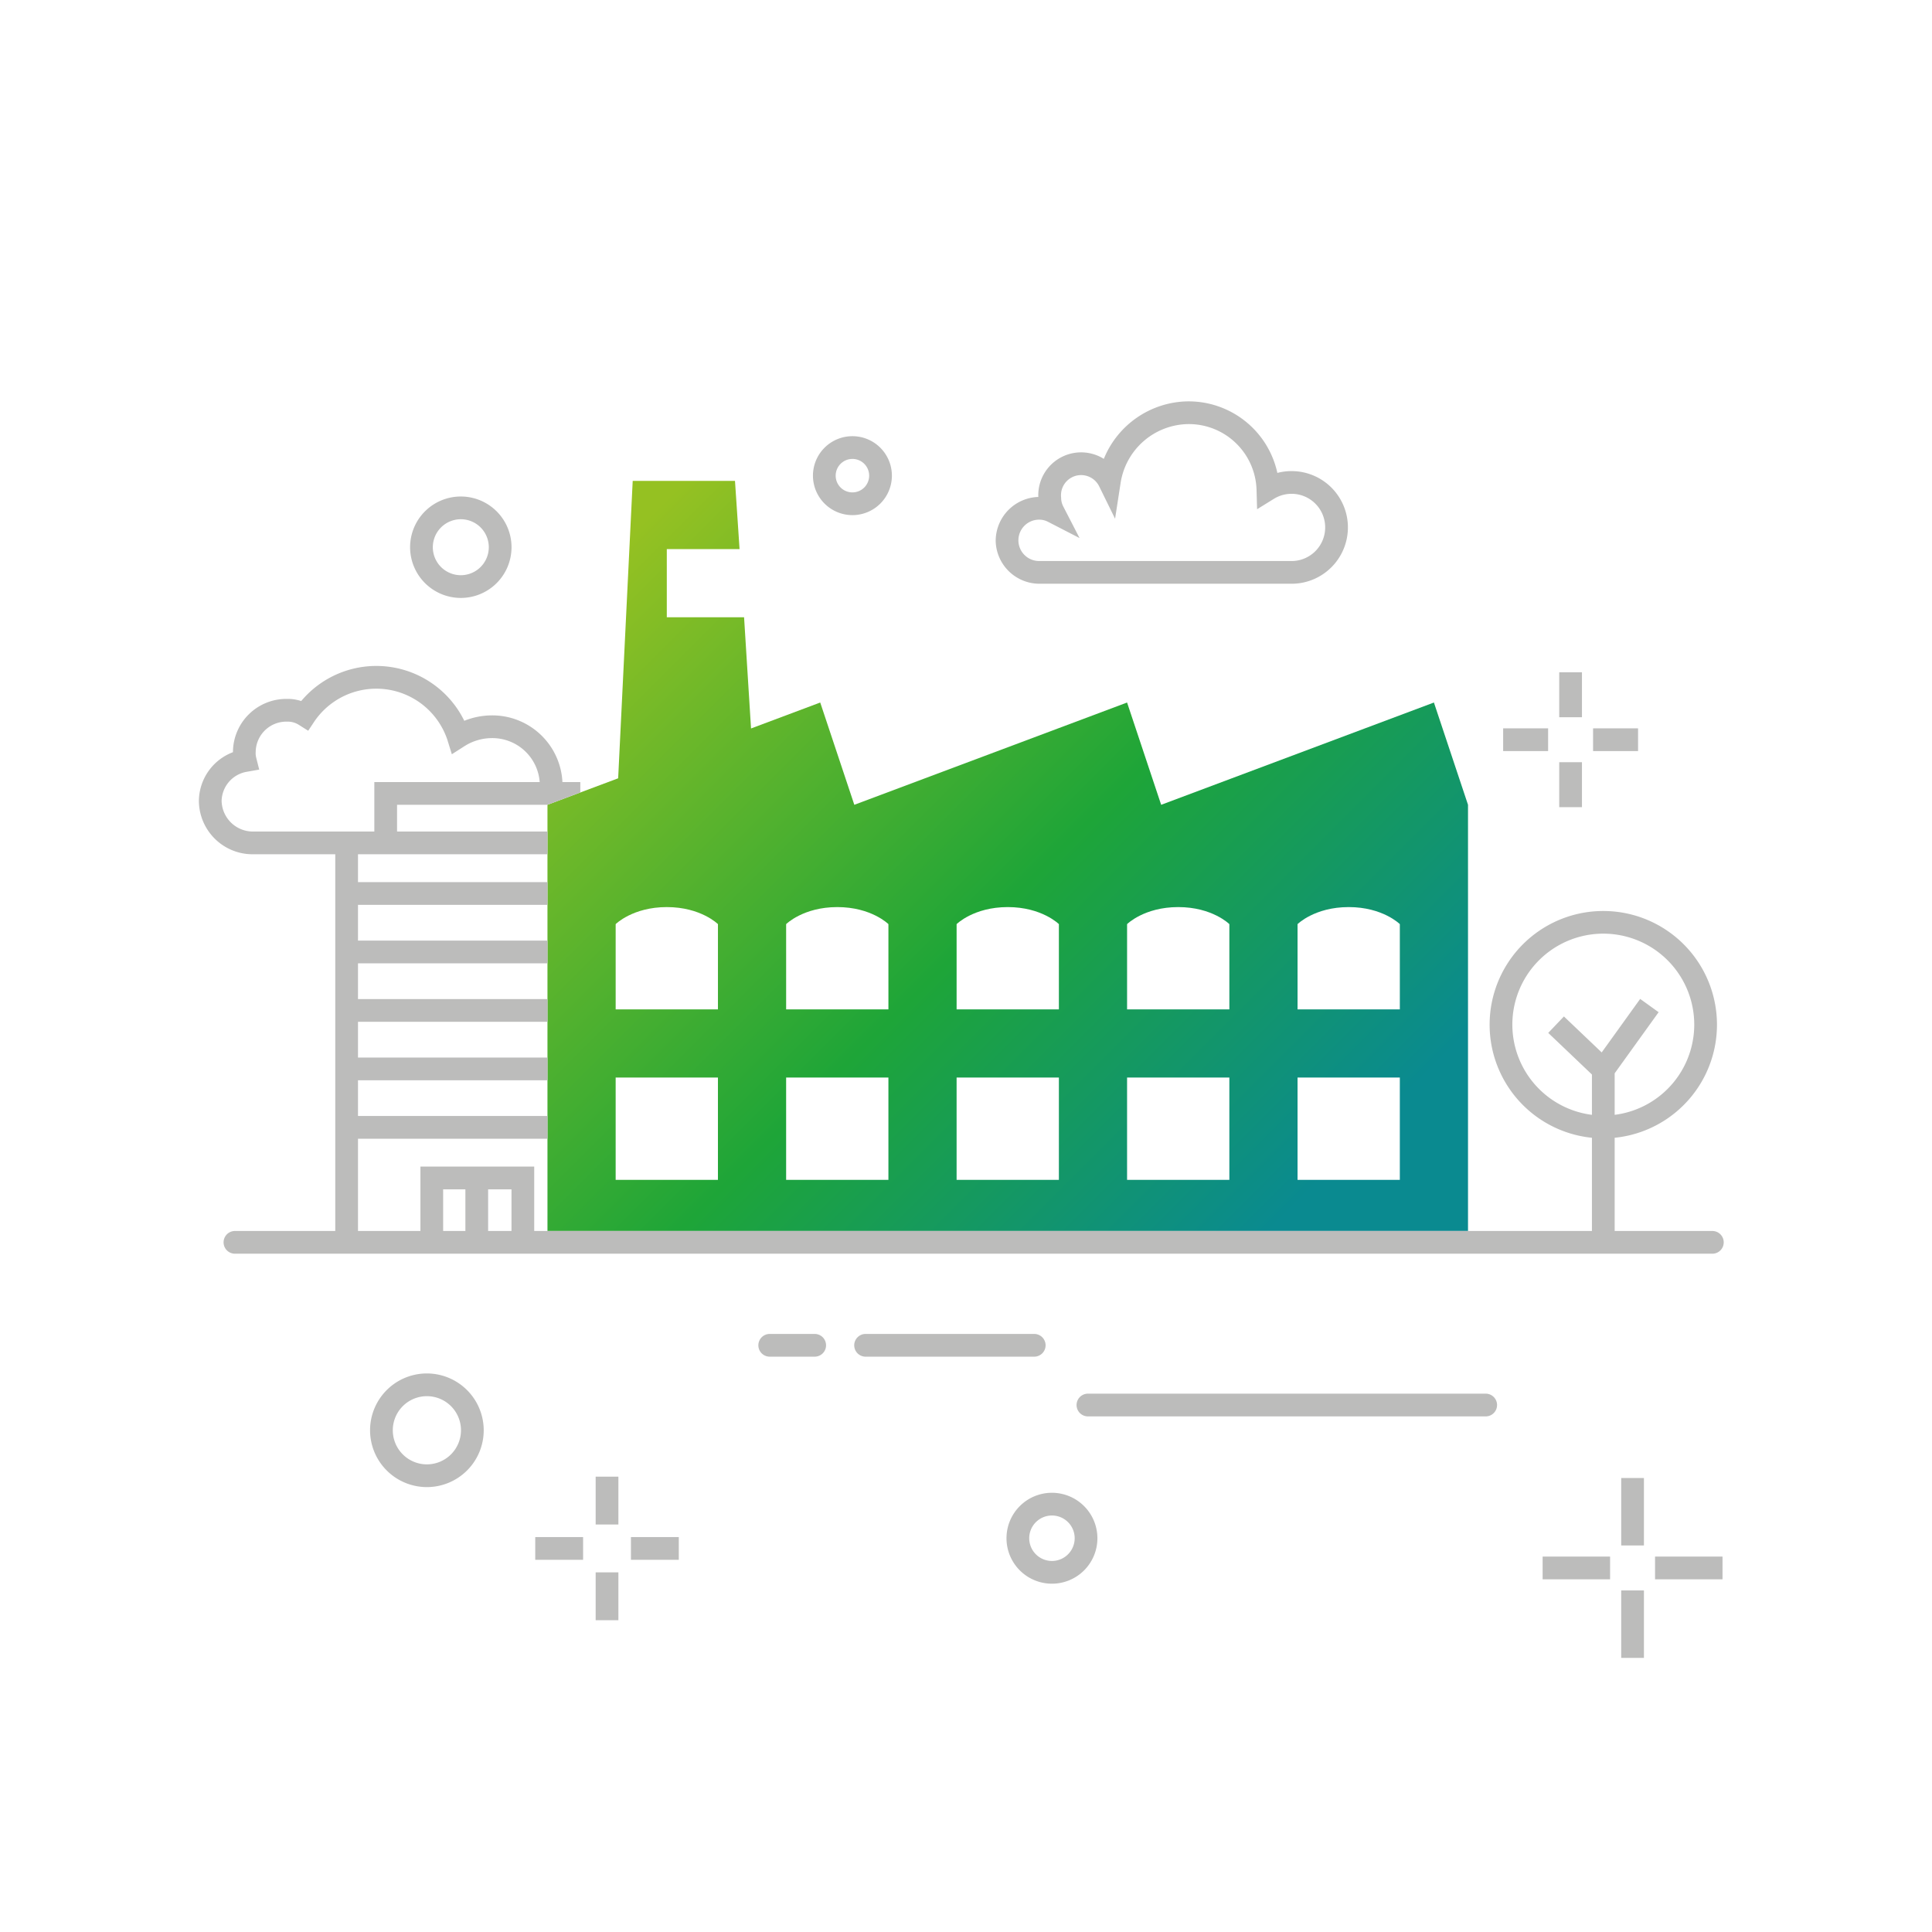 <?xml version="1.0" encoding="UTF-8"?>
<svg xmlns="http://www.w3.org/2000/svg" xmlns:xlink="http://www.w3.org/1999/xlink" id="Layer_1" data-name="Layer 1" width="340" height="340" viewBox="0 0 340 340">
  <defs>
    <linearGradient id="Unbenannter_Verlauf_2" data-name="Unbenannter Verlauf 2" x1="104.605" y1="100.391" x2="222.151" y2="217.937" gradientUnits="userSpaceOnUse">
      <stop offset="0" stop-color="#95c122"></stop>
      <stop offset="0.558" stop-color="#1ea538"></stop>
      <stop offset="1" stop-color="#0a8a90"></stop>
    </linearGradient>
  </defs>
  <g>
    <path d="M111.346,84.632l-2.559,52.335-12.441,4.665v75h162v-75l-6-18-48,18-6-18-48,18-6-18-12.176,4.566-1.225-19.566H117.346v-12h12.803l-.803-12Zm-3,105h18v18h-18Zm30,0h18v18h-18Zm30,0h18v18h-18Zm30,0h18v18h-18Zm30,0h18v18h-18Zm-120-27s3-3,9-3,9,3,9,3v15h-18Zm30,0s3-3,9-3,9,3,9,3v15h-18Zm30,0s3-3,9-3,9,3,9,3v15h-18Zm30,0s3-3,9-3,9,3,9,3v15h-18Zm30,0s3-3,9-3,9,3,9,3v15h-18Z" fill="url(#Unbenannter_Verlauf_2)"></path>
    <g>
      <path d="M182.958,102.729h.005l44.565-.001A9.913,9.913,0,1,0,224.794,83.226a15.985,15.985,0,0,0-15.747-12.593,16.206,16.206,0,0,0-14.792,10.12A7.541,7.541,0,0,0,182.725,87.455a7.747,7.747,0,0,0-7.5,7.734l.001.069A7.708,7.708,0,0,0,182.958,102.729Zm-.023-11.278a3.356,3.356,0,0,1,1.486.372l5.562,2.866-2.869-5.562a3.359,3.359,0,0,1-.371-1.485l-.009-.162a3.54,3.54,0,0,1,6.7-1.896l2.802,5.701.97-6.277a12.218,12.218,0,0,1,11.903-10.376,11.925,11.925,0,0,1,12.02,11.512l.099,3.473,2.953-1.829a5.915,5.915,0,1,1,3.3,10.941H182.959a3.64,3.64,0,1,1-.024-7.278Z" fill="#bcbcbb"></path>
      <rect x="280.356" y="128.178" width="7.914" height="4" fill="#bcbcbb"></rect>
      <rect x="274.399" y="118.307" width="4" height="7.914" fill="#bcbcbb"></rect>
      <rect x="264.528" y="128.178" width="7.914" height="4" fill="#bcbcbb"></rect>
      <rect x="274.399" y="134.135" width="4" height="7.914" fill="#bcbcbb"></rect>
      <path d="M150.012,90.654a6.946,6.946,0,1,0-6.946-6.945A6.953,6.953,0,0,0,150.012,90.654Zm0-9.893a2.946,2.946,0,1,1-2.946,2.947A2.95,2.95,0,0,1,150.012,80.762Z" fill="#bcbcbb"></path>
      <path d="M81.095,105.227a8.925,8.925,0,1,0-8.925-8.926A8.935,8.935,0,0,0,81.095,105.227Zm0-13.851a4.925,4.925,0,1,1-4.925,4.925A4.93,4.93,0,0,1,81.095,91.376Z" fill="#bcbcbb"></path>
      <path d="M303.346,218.632a2,2,0,0,0-2-2H284.154V200.23a20.005,20.005,0,1,0-4,0v16.402H94.013v-11.332H73.987v11.332H63V200.396H96.346v-4H63v-6.289H96.346v-4H63v-6.289H96.346v-4H63v-6.288H96.346v-4H63v-6.289H96.346v-4H63v-4.903H96.346v-4H69.875V141.632H96.346l5.78-2.167v-1.833H98.979a12.354,12.354,0,0,0-12.501-11.736,13.12,13.12,0,0,0-4.772.952A17.233,17.233,0,0,0,53.012,123.372a7.66,7.66,0,0,0-2.512-.376,9.391,9.391,0,0,0-9.5,9.189c-.003.063-.006.126-.007.189A9.265,9.265,0,0,0,35,140.946a9.457,9.457,0,0,0,9.5,9.392H59v66.294H41.346a2,2,0,0,0,0,4h260A2,2,0,0,0,303.346,218.632Zm-37.197-38.306a16.005,16.005,0,1,1,18.005,15.866v-7.307l7.736-10.755-3.247-2.336-6.772,9.415-6.647-6.331-2.759,2.896,7.689,7.323v7.095A16.019,16.019,0,0,1,266.149,180.326ZM44.5,146.338a5.518,5.518,0,0,1-5.5-5.384,5.327,5.327,0,0,1,4.498-5.144l2.119-.375-.528-2.086a3.181,3.181,0,0,1-.093-.979l.004-.124a5.396,5.396,0,0,1,5.542-5.25,3.632,3.632,0,0,1,2.042.562l1.653,1.041,1.08-1.628a13.188,13.188,0,0,1,23.423,3.256l.778,2.51,2.212-1.418A9.041,9.041,0,0,1,86.5,129.895a8.355,8.355,0,0,1,8.478,7.736H65.875v8.706Zm41.401,62.962h4.112v7.332H85.901Zm-7.915,0h3.915v7.332H77.987Z" fill="#bcbcbb"></path>
      <rect x="291.262" y="273.934" width="11.871" height="4" fill="#bcbcbb"></rect>
      <rect x="285.305" y="260.105" width="4" height="11.871" fill="#bcbcbb"></rect>
      <rect x="271.477" y="273.934" width="11.871" height="4" fill="#bcbcbb"></rect>
      <rect x="285.305" y="279.891" width="4" height="11.871" fill="#bcbcbb"></rect>
      <path d="M75.126,241.704a10,10,0,1,0,10,10A10.011,10.011,0,0,0,75.126,241.704Zm0,16a6,6,0,1,1,6-6A6.007,6.007,0,0,1,75.126,257.704Z" fill="#bcbcbb"></path>
      <path d="M185.126,262.704a8,8,0,1,0,8,8A8.009,8.009,0,0,0,185.126,262.704Zm0,12a4,4,0,1,1,4-4A4.004,4.004,0,0,1,185.126,274.704Z" fill="#bcbcbb"></path>
      <rect x="111.036" y="270.499" width="8.421" height="4" fill="#bcbcbb"></rect>
      <rect x="94.194" y="270.499" width="8.421" height="4" fill="#bcbcbb"></rect>
      <rect x="104.826" y="259.867" width="4" height="8.421" fill="#bcbcbb"></rect>
      <rect x="104.826" y="276.709" width="4" height="8.421" fill="#bcbcbb"></rect>
      <path d="M143.372,234.751h-7.914a2,2,0,0,0,0,4h7.914a2,2,0,0,0,0-4Z" fill="#bcbcbb"></path>
      <path d="M184.007,236.751a2,2,0,0,0-2-2H152.329a2,2,0,0,0,0,4h29.678A2,2,0,0,0,184.007,236.751Z" fill="#bcbcbb"></path>
      <path d="M261.458,245.262h-70a2,2,0,0,0,0,4h70a2,2,0,0,0,0-4Z" fill="#bcbcbb"></path>
    </g>
  </g>
</svg>

